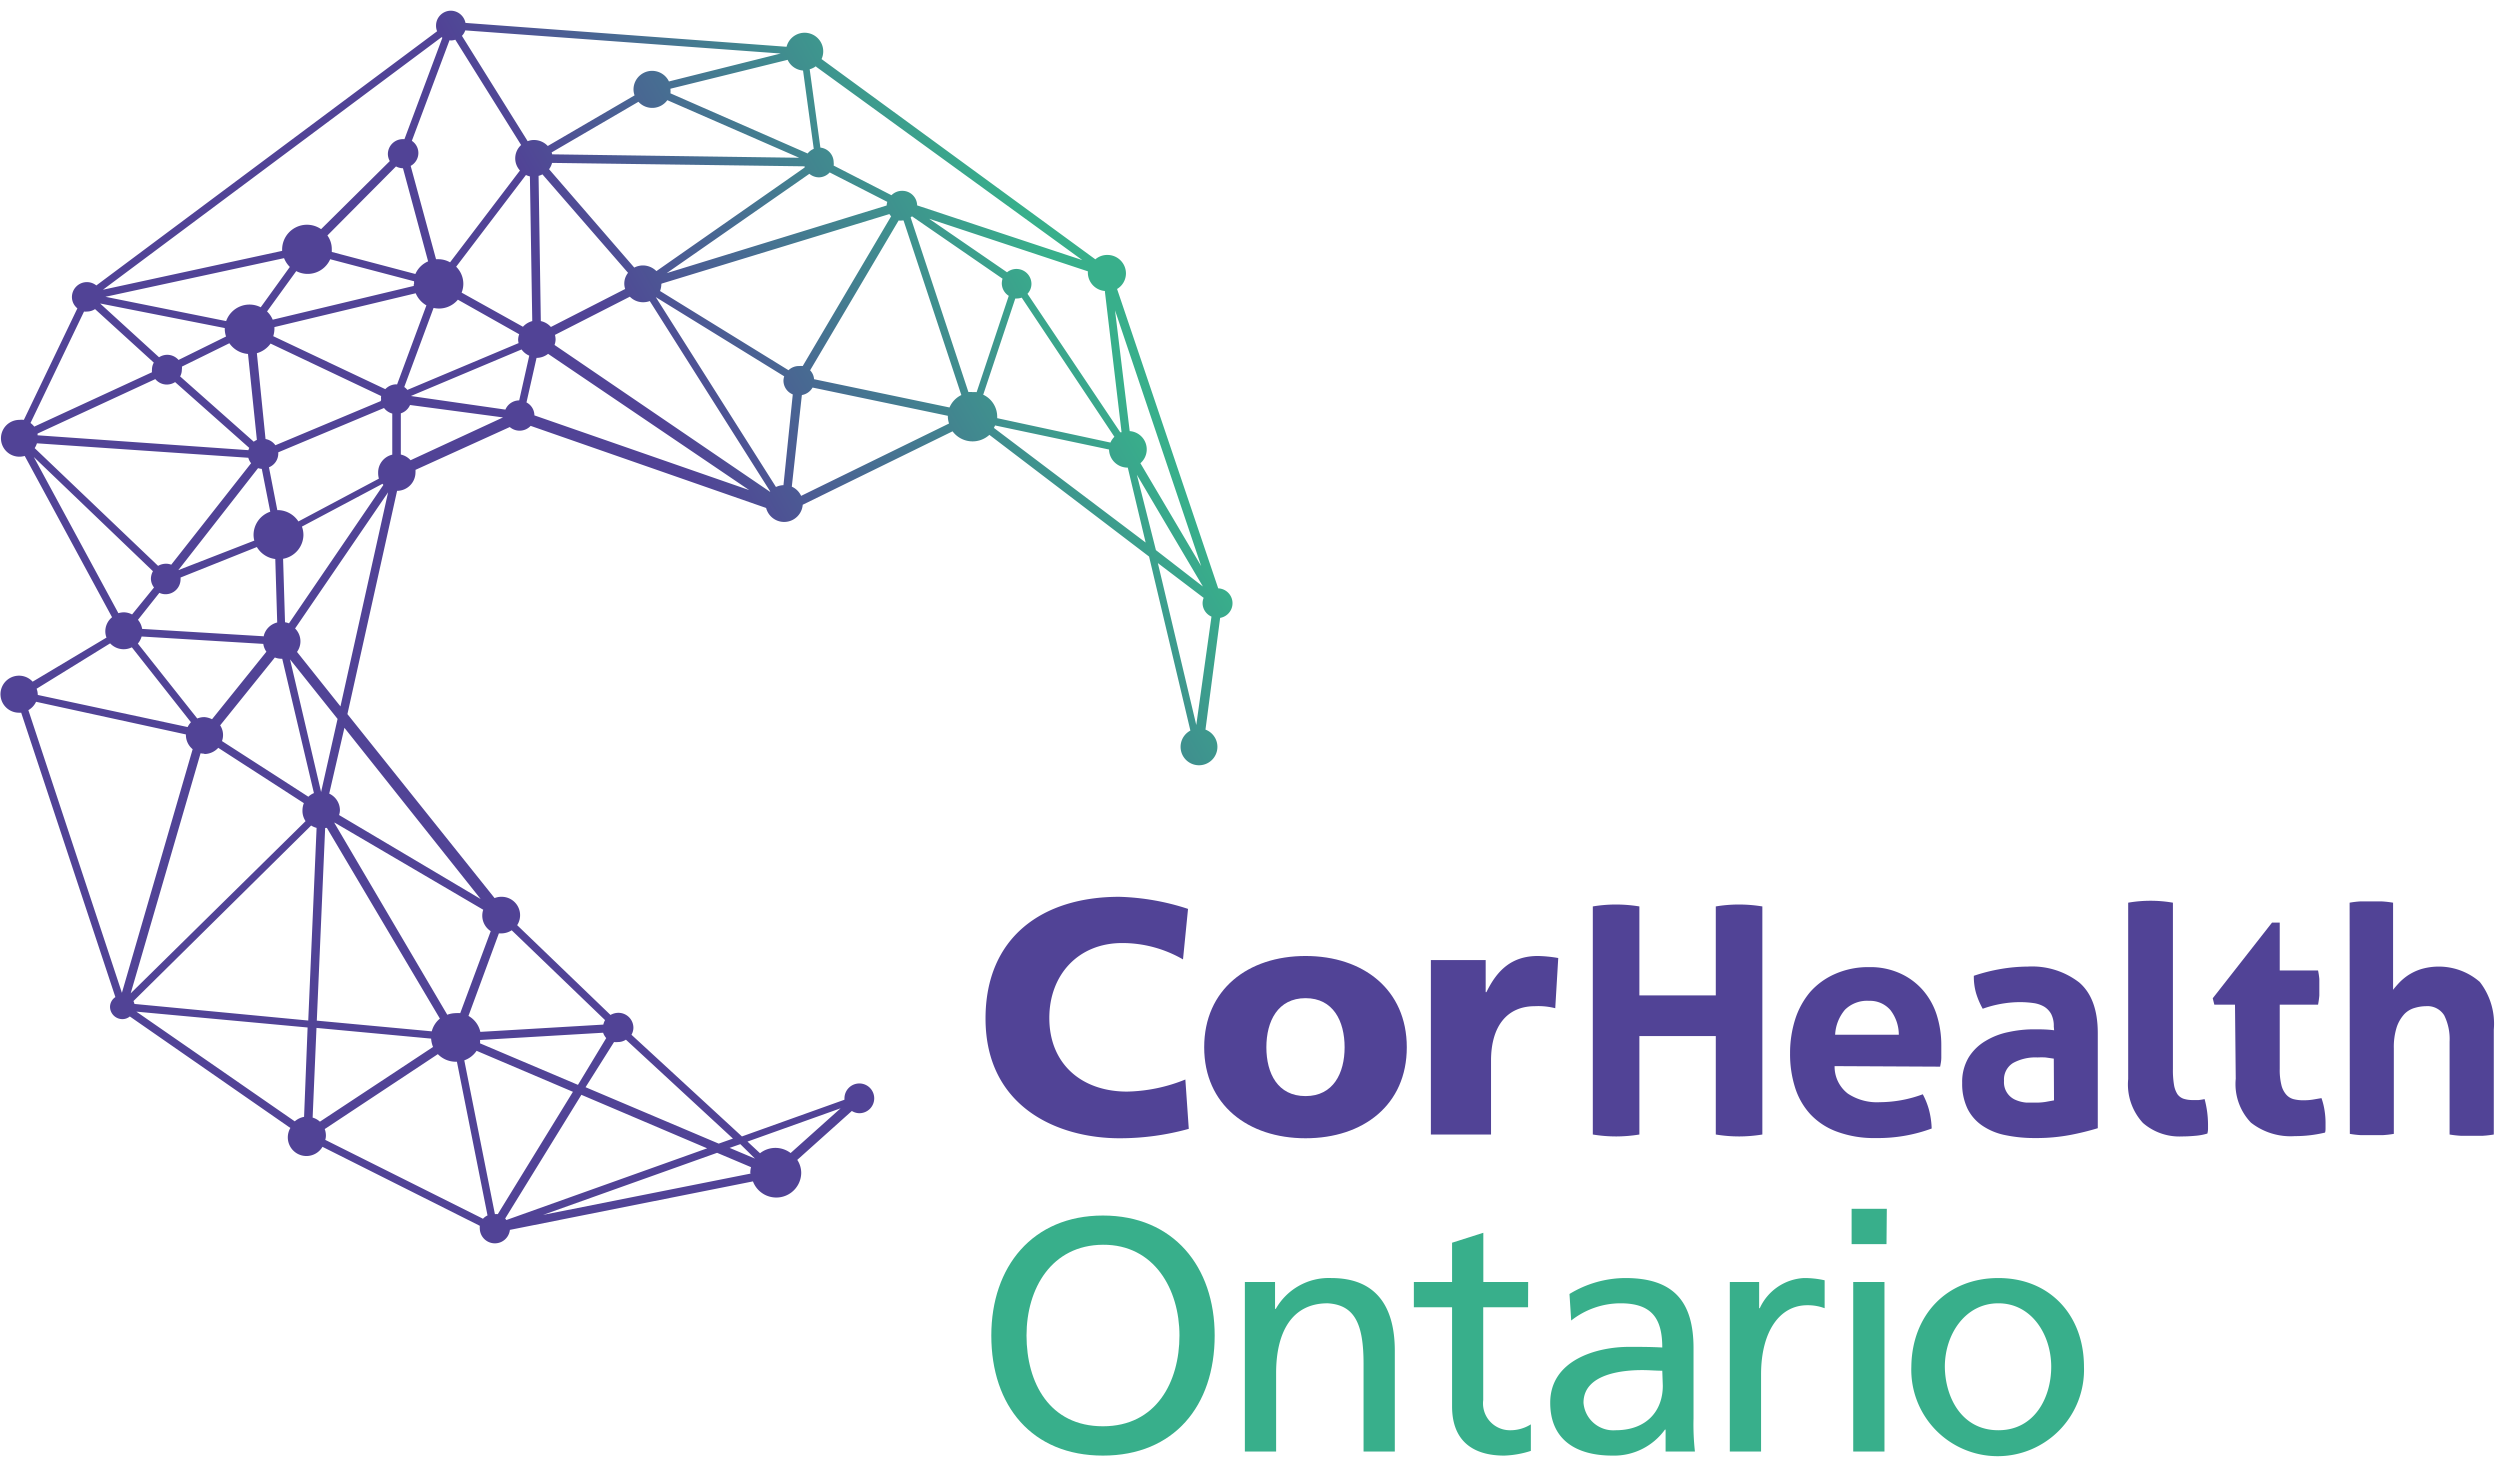 <svg id="Layer_1" data-name="Layer 1" xmlns="http://www.w3.org/2000/svg" xmlns:xlink="http://www.w3.org/1999/xlink" viewBox="0 0 233.58 136.16"><defs><style>.cls-1{fill:#514396;}.cls-2{fill:#38af8b;}.cls-3{fill:url(#linear-gradient);}</style><linearGradient id="linear-gradient" x1="102.16" y1="31.67" x2="67.83" y2="50.67" gradientUnits="userSpaceOnUse"><stop offset="0" stop-color="#38af8b"/><stop offset="1" stop-color="#514396"/></linearGradient></defs><title>CorHealth Logo SVG</title><path class="cls-1" d="M111.07,105.47a24,24,0,0,1-6.47.88c-5.81,0-12.52-2.94-12.52-11.19,0-7.59,5.31-11.37,12.49-11.37A22.48,22.48,0,0,1,111,84.92l-.47,4.72a11.33,11.33,0,0,0-5.68-1.53c-4.13,0-6.81,3-6.81,7,0,4.28,3,6.88,7.27,6.88a15.21,15.21,0,0,0,5.44-1.13Z"/><path class="cls-1" d="M112.51,97.85c0-5.4,4.09-8.53,9.47-8.53s9.46,3.13,9.46,8.53-4.09,8.5-9.46,8.5S112.51,103.22,112.51,97.85Zm13.12,0c0-2.44-1.06-4.59-3.65-4.59s-3.66,2.15-3.66,4.59,1.06,4.56,3.66,4.56S125.63,100.26,125.63,97.85Z"/><path class="cls-1" d="M145.31,94.2a6.36,6.36,0,0,0-1.9-.19c-2.63,0-4.1,1.9-4.1,5.09V106h-5.62V89.7h5.12v3h.07c1-2.06,2.37-3.38,4.81-3.38a12.34,12.34,0,0,1,1.9.19Z"/><path class="cls-1" d="M148.82,84.69a13.3,13.3,0,0,1,2.16-.18,13.85,13.85,0,0,1,2.19.18V93h7.14V84.69a13.3,13.3,0,0,1,2.16-.18,13.85,13.85,0,0,1,2.19.18V106a13.68,13.68,0,0,1-2.16.18,13.48,13.48,0,0,1-2.19-.18v-9.2h-7.14V106a13.68,13.68,0,0,1-2.16.18,13.48,13.48,0,0,1-2.19-.18Z"/><path class="cls-1" d="M171.41,99.61a3.18,3.18,0,0,0,1.24,2.57,4.94,4.94,0,0,0,3,.8,11.65,11.65,0,0,0,4-.74,7,7,0,0,1,.57,1.42,7.8,7.8,0,0,1,.26,1.78,14.45,14.45,0,0,1-5.21.89,9.93,9.93,0,0,1-3.65-.6,6.41,6.41,0,0,1-2.49-1.64,6.63,6.63,0,0,1-1.42-2.5,10.33,10.33,0,0,1-.46-3.17,10.45,10.45,0,0,1,.47-3.16,7.5,7.5,0,0,1,1.41-2.58A6.69,6.69,0,0,1,171.45,91a7.66,7.66,0,0,1,3.21-.64,6.73,6.73,0,0,1,2.84.57,6.2,6.2,0,0,1,2.12,1.54,6.54,6.54,0,0,1,1.32,2.32,9.35,9.35,0,0,1,.44,2.89c0,.37,0,.74,0,1.11s-.07.65-.11.87Zm6-2.93a3.78,3.78,0,0,0-.78-2.3,2.51,2.51,0,0,0-2-.87,2.94,2.94,0,0,0-2.25.83,3.91,3.91,0,0,0-.92,2.34Z"/><path class="cls-1" d="M191.89,95.91a2.44,2.44,0,0,0-.24-1.16,1.88,1.88,0,0,0-.65-.69,2.73,2.73,0,0,0-1-.34,9.36,9.36,0,0,0-1.35-.09,10.58,10.58,0,0,0-3.4.62,7.25,7.25,0,0,1-.62-1.45,5.56,5.56,0,0,1-.21-1.63,16.76,16.76,0,0,1,2.6-.65,15.35,15.35,0,0,1,2.43-.21,7.2,7.2,0,0,1,4.81,1.48Q196,93.28,196,96.53v8.88a24.9,24.9,0,0,1-2.51.62,17,17,0,0,1-3.35.3,13.21,13.21,0,0,1-2.77-.27,5.85,5.85,0,0,1-2.16-.89,4.14,4.14,0,0,1-1.39-1.6,5.38,5.38,0,0,1-.49-2.39,4.46,4.46,0,0,1,.61-2.39,4.6,4.6,0,0,1,1.57-1.53,6.67,6.67,0,0,1,2.14-.83,11.24,11.24,0,0,1,2.37-.26c.57,0,1.21,0,1.9.09Zm0,3-.77-.11a7,7,0,0,0-.74,0,4.35,4.35,0,0,0-2.3.52,1.81,1.81,0,0,0-.84,1.67,1.78,1.78,0,0,0,1.11,1.79,3.2,3.2,0,0,0,1,.24c.34,0,.64,0,.9,0a5.42,5.42,0,0,0,.89-.07l.77-.14Z"/><path class="cls-1" d="M198.84,84.34a12.22,12.22,0,0,1,4.18,0V99.87a8.35,8.35,0,0,0,.1,1.48,2.36,2.36,0,0,0,.32.88,1.19,1.19,0,0,0,.58.43,2.82,2.82,0,0,0,.89.12l.52,0a5.25,5.25,0,0,0,.55-.09,9.36,9.36,0,0,1,.32,2.36v.43a1.77,1.77,0,0,1-.06.43,5.29,5.29,0,0,1-1.14.21q-.66.06-1.23.06a5.19,5.19,0,0,1-3.65-1.26,5.31,5.31,0,0,1-1.38-4.1Z"/><path class="cls-1" d="M208.82,93.87h-1.93l-.15-.6,5.54-7.07H213v4.47h3.58a7.1,7.1,0,0,1,.12.8c0,.24,0,.48,0,.74s0,.54,0,.8a8.36,8.36,0,0,1-.12.86H213v6a5.85,5.85,0,0,0,.15,1.48,2.11,2.11,0,0,0,.43.89,1.39,1.39,0,0,0,.69.45,3.58,3.58,0,0,0,1,.11,5,5,0,0,0,.87-.07l.76-.13a6.26,6.26,0,0,1,.29,1.17,7.35,7.35,0,0,1,.09,1.08c0,.21,0,.4,0,.54s0,.3-.05.43a11.87,11.87,0,0,1-2.81.33,6,6,0,0,1-4.11-1.26,5.21,5.21,0,0,1-1.42-4.1Z"/><path class="cls-1" d="M219.53,84.34a8.53,8.53,0,0,1,1-.12l1,0,1,0a9.55,9.55,0,0,1,1.06.12v8.14c.14-.18.32-.39.55-.64a5.06,5.06,0,0,1,.84-.71,4.94,4.94,0,0,1,1.22-.58,5.85,5.85,0,0,1,5.49,1.19,6.37,6.37,0,0,1,1.31,4.46V106a9.55,9.55,0,0,1-1.06.12l-1,0-1,0a9.73,9.73,0,0,1-1.07-.12V97.33a5,5,0,0,0-.5-2.46,1.84,1.84,0,0,0-1.72-.86,3.77,3.77,0,0,0-1,.15,2.18,2.18,0,0,0-1,.58,3.44,3.44,0,0,0-.71,1.2,6.14,6.14,0,0,0-.28,2v8a9.55,9.55,0,0,1-1.06.12l-1,0-1,0a9.38,9.38,0,0,1-1.05-.12Z"/><path class="cls-2" d="M103.05,113.57c6.59,0,10.44,4.78,10.44,11.21,0,6.59-3.82,11.22-10.44,11.22s-10.43-4.63-10.43-11.22C92.62,118.35,96.47,113.57,103.05,113.57Zm0,19.69c5,0,7.15-4.16,7.15-8.48s-2.36-8.51-7.15-8.48-7.14,4.07-7.14,8.48S98.05,133.26,103.05,133.26Z"/><path class="cls-2" d="M116.31,119.78h2.82v2.51h.07a5.69,5.69,0,0,1,5.18-2.88c4.1,0,5.94,2.54,5.94,6.8v9.41H127.4v-8.2c0-3.7-.81-5.5-3.36-5.65-3.32,0-4.81,2.67-4.81,6.52v7.33h-2.92Z"/><path class="cls-2" d="M142.77,122.14h-4.19v8.67a2.51,2.51,0,0,0,2.45,2.82,3.58,3.58,0,0,0,2-.55v2.48a9,9,0,0,1-2.48.44c-3,0-4.88-1.43-4.88-4.6v-9.26h-3.57v-2.36h3.57v-3.67l2.92-.93v4.6h4.19Z"/><path class="cls-2" d="M146.64,120.9a10.09,10.09,0,0,1,5.22-1.49c4.54,0,6.37,2.23,6.37,6.55v6.56a22.83,22.83,0,0,0,.13,3.1h-2.74v-2.05h-.06a5.86,5.86,0,0,1-4.91,2.43c-3.42,0-5.81-1.5-5.81-4.94,0-4,4.35-5.22,7.36-5.22,1.15,0,2,0,3.11.06,0-2.74-1-4.13-3.91-4.13a7.47,7.47,0,0,0-4.6,1.61Zm8.67,7.17c-.62,0-1.24-.06-1.86-.06-1.59,0-5.5.25-5.5,3.05a2.79,2.79,0,0,0,3,2.57c2.89,0,4.41-1.8,4.41-4.16Z"/><path class="cls-2" d="M161.62,119.78h2.74v2.45h.06a4.81,4.81,0,0,1,4.13-2.82,8.61,8.61,0,0,1,1.93.21v2.61a4.5,4.5,0,0,0-1.62-.28c-2.61,0-4.32,2.49-4.32,6.46v7.21h-2.92Z"/><path class="cls-2" d="M176.26,116.24H173v-3.3h3.29Zm-3.11,3.54h2.92v15.84h-2.92Z"/><path class="cls-2" d="M186.71,119.41c4.82,0,8,3.48,8,8.29a8.07,8.07,0,1,1-16.13,0C178.63,122.89,181.87,119.41,186.71,119.41Zm0,14.22c3.42,0,4.94-3.1,4.94-5.93,0-3-1.83-5.93-4.94-5.93s-5,2.92-5,5.93C181.74,130.53,183.26,133.63,186.71,133.63Z"/><path class="cls-3" d="M113.83,55h0l-9.46-28a1.7,1.7,0,0,0,.83-1.46,1.73,1.73,0,0,0-1.74-1.72,1.7,1.7,0,0,0-1.12.41L76.76,5.52a1.74,1.74,0,1,0-3.27-1.15l-30-2.23A1.41,1.41,0,0,0,42.14,1a1.39,1.39,0,0,0-1.4,1.39,1.32,1.32,0,0,0,.1.53L9,26.67a1.4,1.4,0,0,0-2.28,1.08,1.37,1.37,0,0,0,.51,1.06l-5,10.42a1.86,1.86,0,0,0-.42,0,1.72,1.72,0,1,0,0,3.44,2,2,0,0,0,.5-.07l8.16,15.07a1.7,1.7,0,0,0-.63,1.32,1.62,1.62,0,0,0,.11.58L3.05,63.69a1.73,1.73,0,1,0-1.27,2.9l.2,0,8.8,26.57a1.11,1.11,0,0,0-.5.91,1.16,1.16,0,0,0,1.17,1.15,1.09,1.09,0,0,0,.68-.25l15,10.42a1.73,1.73,0,0,0,3,1.76l14.7,7.38a1.53,1.53,0,0,0,0,.3,1.41,1.41,0,0,0,2.81.08l22.71-4.53a2.33,2.33,0,0,0,4.51-.79,2.22,2.22,0,0,0-.37-1.22l5.1-4.57a1.35,1.35,0,0,0,.72.21,1.39,1.39,0,1,0-1.41-1.39.69.69,0,0,0,0,.13l-9.58,3.43L59,96.68a1.36,1.36,0,0,0,.18-.66,1.4,1.4,0,0,0-1.41-1.39,1.5,1.5,0,0,0-.73.2l-8.72-8.39a1.72,1.72,0,0,0-1.47-2.65,1.69,1.69,0,0,0-.64.12L32.46,66.72,37.1,45.86a1.73,1.73,0,0,0,1.72-1.72,2,2,0,0,0,0-.24l8.81-4a1.41,1.41,0,0,0,1.95-.11l22,7.67A1.74,1.74,0,0,0,75,47.16L89,40.3a2.33,2.33,0,0,0,3.44.33L107.36,52l3.86,16.26A1.72,1.72,0,0,0,112,71.5a1.72,1.72,0,0,0,.63-3.33L114,57.73a1.39,1.39,0,0,0-.21-2.76Zm-1.6-2.11-5.68-9.61a1.71,1.71,0,0,0-1-3L104.18,29Zm-9-25.67,1.56,13.17-.12,0L96,27.45a1.36,1.36,0,0,0,.37-.93,1.4,1.4,0,0,0-2.28-1.08l-7.28-5,14.83,4.91c0,.05,0,.1,0,.15A1.73,1.73,0,0,0,103.26,27.19Zm-27-21L101.12,24.3,85.69,19.19a1.38,1.38,0,0,0-1.4-1.36,1.4,1.4,0,0,0-1,.41l-5.4-2.77a1.06,1.06,0,0,0,0-.31,1.39,1.39,0,0,0-1.24-1.37l-1-7.32A1.74,1.74,0,0,0,76.27,6.16ZM58.41,27l-6.94,3.55a1.73,1.73,0,0,0-.94-.55l-.21-13.57a1.42,1.42,0,0,0,.36-.14l8,9.2A1.61,1.61,0,0,0,58.41,27ZM51.3,15.81a1.69,1.69,0,0,0,.28-.59l23.6.32,0,.11L61.33,25.33a1.8,1.8,0,0,0-1.27-.53,1.82,1.82,0,0,0-.8.2Zm.24-1.57,8.11-4.73a1.74,1.74,0,0,0,2.7-.15l12.32,5.38-23.08-.32A1.21,1.21,0,0,0,51.54,14.24Zm24.08,2a1.42,1.42,0,0,0,.9.33,1.39,1.39,0,0,0,1-.46l5.38,2.75a1.86,1.86,0,0,0-.06.34L62.29,25.52ZM61.81,26.5,83.1,20a1.16,1.16,0,0,0,.16.21L75,34.2a1.86,1.86,0,0,0-.33,0,1.39,1.39,0,0,0-1,.39l-12-7.4a1.86,1.86,0,0,0,.12-.63ZM73.59,5.59a1.72,1.72,0,0,0,1.44,1l1,7.32a1.35,1.35,0,0,0-.57.43L62.64,8.72a1.47,1.47,0,0,0,0-.36V8.29ZM43.47,2.84,72.94,5,62.5,7.61a1.74,1.74,0,0,0-3.31.75,1.68,1.68,0,0,0,.1.55l-8.11,4.73a1.77,1.77,0,0,0-1.29-.56,1.63,1.63,0,0,0-.59.11L43.16,3.35A1.4,1.4,0,0,0,43.47,2.84Zm5,29.21L38.06,36.43a1.23,1.23,0,0,0-.29-.27l2.74-7.39A2.29,2.29,0,0,0,42.78,28l5.73,3.23a1.51,1.51,0,0,0-.1.53A2,2,0,0,0,48.45,32.05Zm-9.79-5.34-13.2,3.16a2.26,2.26,0,0,0-.53-.77l2.73-3.77a2.3,2.3,0,0,0,3.17-1.11l7.84,2.06a2,2,0,0,0,0,.24C38.64,26.59,38.66,26.65,38.66,26.71ZM35.58,37.47,25.73,41.6a1.44,1.44,0,0,0-.92-.58L24,33a2.36,2.36,0,0,0,1.28-.9L35.61,37a1.13,1.13,0,0,0,0,.32A1,1,0,0,0,35.58,37.47ZM28.21,49.2l7.53-4a.76.76,0,0,0,.08.11L27,58.24a1.56,1.56,0,0,0-.37-.1l-.18-5.93A2.3,2.3,0,0,0,28.35,50,2.38,2.38,0,0,0,28.21,49.2ZM30,74h0L27.1,61.61l4.44,5.56Zm.54,3.35L41.1,95.17a2.29,2.29,0,0,0-.76,1.19l-10.74-1,.78-18ZM29.33,74.1a1.67,1.67,0,0,0-.52.34l-8.07-5.2a1.65,1.65,0,0,0-.17-1.47l5.11-6.34a1.73,1.73,0,0,0,.64.12h.05ZM19.09,67a1.8,1.8,0,0,0-.66.13l-5.55-7a1.75,1.75,0,0,0,.35-.66l11.37.69a1.68,1.68,0,0,0,.29.73l-5.08,6.31A1.89,1.89,0,0,0,19.09,67Zm0,3.45a1.76,1.76,0,0,0,1.3-.58l8,5.17a1.91,1.91,0,0,0-.13.68,1.72,1.72,0,0,0,.29,1L12.21,92.81l6.53-22.43A2.09,2.09,0,0,0,19.09,70.42Zm5.56-11-11.37-.69a1.75,1.75,0,0,0-.39-.85l2-2.52a1.36,1.36,0,0,0,.57.13,1.4,1.4,0,0,0,1.41-1.39,1,1,0,0,0,0-.17L24,51.11a2.32,2.32,0,0,0,1.72,1.12l.18,5.93A1.71,1.71,0,0,0,24.65,59.38ZM17,34.25l4.43-2.18a2.33,2.33,0,0,0,1.74,1L24,41.1a1.38,1.38,0,0,0-.29.17l-6.88-6.1a1.34,1.34,0,0,0,.16-.63A1.43,1.43,0,0,0,17,34.25ZM21.13,30,9.85,27.73l16.69-3.61a2.39,2.39,0,0,0,.54.82l-2.72,3.77A2.31,2.31,0,0,0,21.13,30Zm2.16,11.85a.9.9,0,0,0-.08.21L3.51,40.67l0-.16,11-5.09a1.4,1.4,0,0,0,1.08.51,1.45,1.45,0,0,0,.77-.23Zm-.09.92a1.45,1.45,0,0,0,.26.51L16,52.76a1.35,1.35,0,0,0-.5-.09,1.5,1.5,0,0,0-.73.2l-11.53-11a1.85,1.85,0,0,0,.21-.45ZM23.69,50a2.24,2.24,0,0,0,.07.51l-7.1,2.76,7.45-9.53a2,2,0,0,0,.35.07l.79,4A2.3,2.3,0,0,0,23.69,50ZM31,23.54c0-.08,0-.16,0-.25A2.18,2.18,0,0,0,30.59,22L37,15.55a1.4,1.4,0,0,0,.65.17h0L40,24.42a2.29,2.29,0,0,0-1.19,1.18Zm12.13,3.8a2.22,2.22,0,0,0,.16-.82,2.25,2.25,0,0,0-.67-1.6l6.52-8.57a1.63,1.63,0,0,0,.37.13L49.73,30a1.82,1.82,0,0,0-.87.53Zm-1-23.56a1.35,1.35,0,0,0,.41-.07l6.15,9.84a1.68,1.68,0,0,0-.11,2.38l-6.53,8.58A2.22,2.22,0,0,0,41,24.22a2.3,2.3,0,0,0-.26,0l-2.37-8.72a1.38,1.38,0,0,0,.72-1.2,1.36,1.36,0,0,0-.61-1.14L42,3.76Zm-.87-.31.07.06L37.79,13h-.14a1.4,1.4,0,0,0-1.41,1.39,1.36,1.36,0,0,0,.18.66L30,21.41a2.32,2.32,0,0,0-3.64,1.88c0,.05,0,.1,0,.15L9.62,27.07ZM9.38,28.36,21,30.65s0,.06,0,.1a2.27,2.27,0,0,0,.12.69l-4.44,2.19a1.41,1.41,0,0,0-1.05-.48,1.42,1.42,0,0,0-.77.23l-5.48-5A.05.05,0,0,1,9.38,28.36Zm-1.53.75a1.24,1.24,0,0,0,.27,0,1.42,1.42,0,0,0,.76-.23l5.49,5a1.34,1.34,0,0,0-.17.65,1,1,0,0,0,0,.25l-11,5.08a1.88,1.88,0,0,0-.35-.34ZM3.16,42.7,14.29,53.37a1.49,1.49,0,0,0-.19.69,1.37,1.37,0,0,0,.29.83l-2.05,2.52a1.7,1.7,0,0,0-.78-.2,2,2,0,0,0-.5.08Zm7.13,17.41a1.74,1.74,0,0,0,1.27.55,1.77,1.77,0,0,0,.76-.18l5.52,7a1.8,1.8,0,0,0-.31.45l-14-3v0a1.66,1.66,0,0,0-.11-.58ZM2.65,66.35a1.75,1.75,0,0,0,.72-.78l14,3.05a.17.17,0,0,0,0,.07A1.72,1.72,0,0,0,18,70L11.39,92.76Zm25.76,38a1.82,1.82,0,0,0-.87.42L12.74,94.52l16,1.48ZM12.56,93.8a1.43,1.43,0,0,0-.09-.27l16.6-16.4a1.79,1.79,0,0,0,.51.22l-.78,18Zm17.33,11a1.7,1.7,0,0,0-.68-.38l.36-8.38,10.71,1a2.54,2.54,0,0,0,.18.78Zm15.22,9.06L30.39,106.5a1.4,1.4,0,0,0,.06-.41,1.73,1.73,0,0,0-.11-.6l10.57-7a2.33,2.33,0,0,0,1.68.71h.1l2.86,14.36A1.31,1.31,0,0,0,45.11,113.89Zm1.4-.42a1.26,1.26,0,0,0-.27,0L43.38,99.07a2.32,2.32,0,0,0,1.15-.89l9,3.83Zm.8.55a1.34,1.34,0,0,0-.11-.14l7.12-11.56,11.75,5Zm22.82-4.34-19.39,3.86L67,107.71l3.17,1.34a2.25,2.25,0,0,0-.07.52S70.13,109.64,70.13,109.68Zm8.41-6.1-4.67,4.18a2.36,2.36,0,0,0-1.42-.48,2.33,2.33,0,0,0-1.44.5l-1.17-1.09Zm-8,4.7,0,0-2.37-1,1-.35ZM57.37,97.36a1.49,1.49,0,0,0,.36,0,1.35,1.35,0,0,0,.75-.22l10,9.24-1.33.47-12.44-5.27Zm-3.37,4-9.15-3.88a1.54,1.54,0,0,0,0-.31l11.5-.68a1.49,1.49,0,0,0,.29.5ZM46.61,87.21l.2,0a1.82,1.82,0,0,0,1-.29l8.72,8.39a1.52,1.52,0,0,0-.16.42l-11.49.68a2.28,2.28,0,0,0-1.11-1.49ZM45.85,87,43,94.66a2.85,2.85,0,0,0-.41,0,2.37,2.37,0,0,0-.8.15L31.25,76.9l0-.05L45.15,85a1.71,1.71,0,0,0-.09.51A1.73,1.73,0,0,0,45.85,87Zm-.94-3L31.68,76.15a1.44,1.44,0,0,0,.08-.46,1.72,1.72,0,0,0-1-1.54L32.18,68Zm-13.1-18-4.06-5.09a1.69,1.69,0,0,0-.18-2.19L36.26,46Zm3.52-21.77a2,2,0,0,0,.07.49l-7.52,4A2.34,2.34,0,0,0,26,47.66h-.09l-.78-4A1.39,1.39,0,0,0,26,42.39s0-.09,0-.13l9.88-4.14a1.44,1.44,0,0,0,.77.52l0,3.84A1.71,1.71,0,0,0,35.33,44.14ZM37,35.91a1.43,1.43,0,0,0-1,.45L25.53,31.41a2.4,2.4,0,0,0,.11-.66c0-.07,0-.13,0-.19l13.2-3.16a2.35,2.35,0,0,0,1,1.13l-2.74,7.39ZM38.36,43a1.71,1.71,0,0,0-.91-.53l0-3.85a1.41,1.41,0,0,0,.86-.78L47,39Zm10.15-5.59a1.41,1.41,0,0,0-1.29.86L38.39,37l10.34-4.35a1.71,1.71,0,0,0,.72.58Zm1.42,1.4h0a1.37,1.37,0,0,0-.74-1.21l.94-4.16h0a1.77,1.77,0,0,0,1.08-.38L70,45.79Zm22,7.13L51.81,32.23a1.55,1.55,0,0,0,.1-.52,1.85,1.85,0,0,0-.06-.42l7-3.57a1.72,1.72,0,0,0,1.24.52,1.84,1.84,0,0,0,.62-.11l11.26,17.8Zm1.27-.61a1.8,1.8,0,0,0-.7.17L61.27,27.76l0,0,12,7.4a1.41,1.41,0,0,0-.07.41,1.39,1.39,0,0,0,.87,1.28Zm1.65,1a1.74,1.74,0,0,0-.87-.86l.94-8.56a1.43,1.43,0,0,0,1-.7l12.64,2.64s0,0,0,.08a2.26,2.26,0,0,0,.11.64Zm13.86-8.26L76.06,35.43a1.32,1.32,0,0,0-.37-.83l8.27-14a1.15,1.15,0,0,0,.33,0h.13l5.4,16.31A2.28,2.28,0,0,0,88.71,38.08Zm2.15-1.44a2.45,2.45,0,0,0-.38,0l-5.4-16.32.13-.1,8.46,5.83a1.55,1.55,0,0,0-.07.43,1.39,1.39,0,0,0,.65,1.17l-3,9A2.58,2.58,0,0,0,90.86,36.64Zm1,.26,3-9H95a1.44,1.44,0,0,0,.46-.08l8.66,13a1.79,1.79,0,0,0-.37.54L93.17,39.07a.59.59,0,0,0,0-.13A2.27,2.27,0,0,0,91.91,36.9Zm1,3.09a1.63,1.63,0,0,0,.11-.23L103.62,42a1.73,1.73,0,0,0,1.75,1.69h0l1.67,7Zm13.36,4.38,6.17,10.44L108,51.4Zm5.55,23.38-3.59-15.13,4.28,3.25a1.34,1.34,0,0,0-.1.49,1.38,1.38,0,0,0,.83,1.26Z"/></svg>